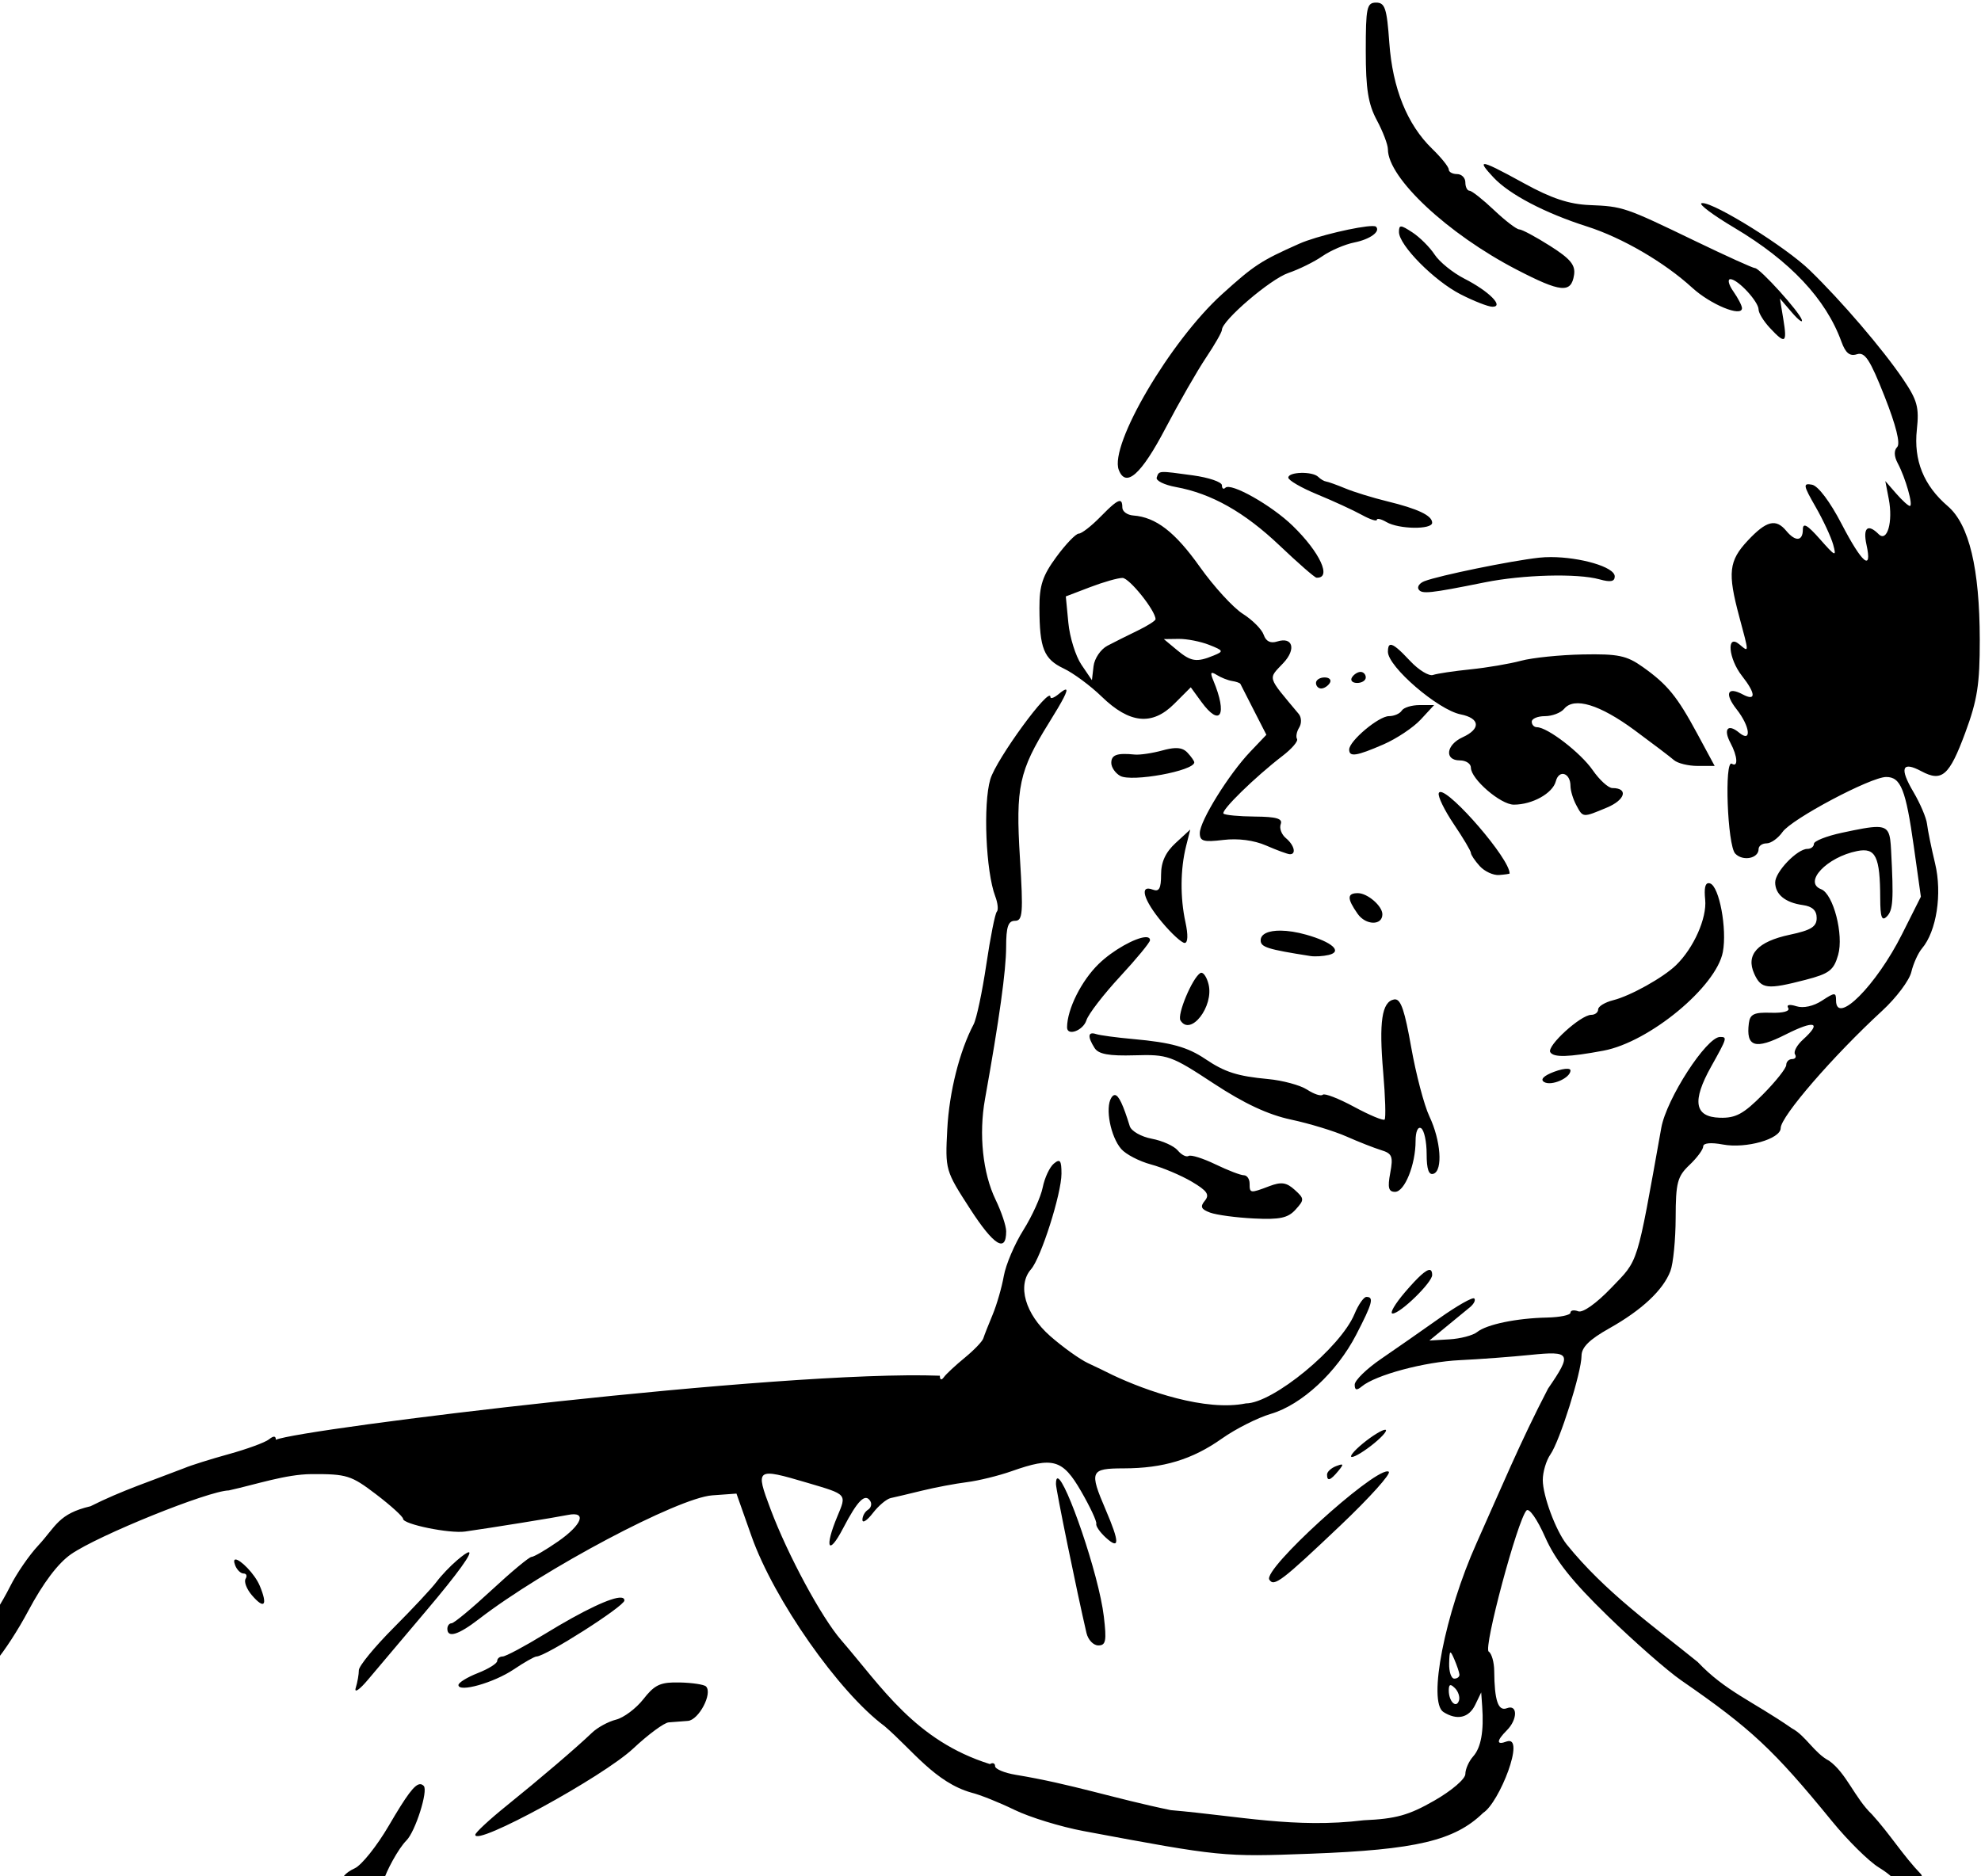 <?xml version="1.0" encoding="UTF-8" standalone="no"?>
<svg
   xmlns:dc="http://purl.org/dc/elements/1.1/"
   xmlns:cc="http://creativecommons.org/ns#"
   xmlns:rdf="http://www.w3.org/1999/02/22-rdf-syntax-ns#"
   xmlns:svg="http://www.w3.org/2000/svg"
   xmlns="http://www.w3.org/2000/svg"
   xmlns:sodipodi="http://sodipodi.sourceforge.net/DTD/sodipodi-0.dtd"
   xmlns:inkscape="http://www.inkscape.org/namespaces/inkscape"
   sodipodi:docname="Older man in t-shirt.svg"
   inkscape:version="1.0 (4035a4fb49, 2020-05-01)"
   id="svg17133"
   version="1.1"
   viewBox="0 0 94.887 89.883"
   height="89.883mm"
   width="94.887mm">
  <title
     id="title17177">Older man in t-shirt</title>
  <defs
     id="defs17127" />
  <sodipodi:namedview
     inkscape:window-maximized="1"
     inkscape:window-y="-9"
     inkscape:window-x="-9"
     inkscape:window-height="1001"
     inkscape:window-width="1920"
     fit-margin-bottom="0"
     fit-margin-right="0"
     fit-margin-left="0"
     fit-margin-top="0"
     inkscape:guide-bbox="true"
     showguides="true"
     inkscape:snap-global="false"
     showgrid="false"
     inkscape:document-rotation="0"
     inkscape:current-layer="layer1"
     inkscape:document-units="mm"
     inkscape:cy="99.36937"
     inkscape:cx="572.2055"
     inkscape:zoom="0.98994949"
     inkscape:pageshadow="2"
     inkscape:pageopacity="0.0"
     borderopacity="1.0"
     bordercolor="#666666"
     pagecolor="#ffffff"
     id="base" />
  <g
     transform="translate(131.536,-79.261)"
     id="layer1"
     inkscape:groupmode="layer"
     inkscape:label="Lager 1">
    <path
       sodipodi:nodetypes="ssssssssscssscssssscscsssccccsccssssssccsssccccsscssscsssscssscsssscscccsssccsssssssccscscscscccssssssssccscccssscccsccsssssscssccssssscsssssccscssssssssssccsscccsccssccssscsssssccccccssscccsscssssssccccccccsscsscsssssscssssscsssssssssssssccsssscccsscsssssccssssssscsssssssssscscsssccssccsccsssccscsssccssssssssssccsssscscscccccccccscccsscsssssssssssssssssccccscssssssssssssssssssssssssssscscssscsssccssccssssssssssssssssscsscssscscsssccscsssccscssscscsssscsssssssssscsssccsccsssccsscscsscscssssssssscssssscssssssssscssssscssscssssssssssssssssssssssssssssssssssssssssssssssssssssssssssscsssssscssssssssssscccsssssssscccsss"
       transform="scale(0.265)"
       d="m -247.631,299.57 c -1.683,0 -1.869,0.873 -1.869,8.766 0,6.854 0.436,9.578 2,12.496 1.1,2.052 2,4.418 2,5.256 0,5.183 10.809,15.292 23.248,21.744 8.022,4.161 9.888,4.334 10.4,0.965 0.272,-1.788 -0.656,-2.909 -4.348,-5.25 -2.581,-1.637 -5.083,-2.977 -5.562,-2.977 -0.479,0 -2.529,-1.57 -4.555,-3.49 -2.026,-1.92 -4.021,-3.5 -4.434,-3.5 -0.412,-0.005 -0.75,-0.685 -0.75,-1.51 0,-0.825 -0.675,-1.5 -1.5,-1.5 -0.825,0 -1.5,-0.374 -1.5,-0.832 0,-0.458 -1.353,-2.146 -3.008,-3.75 -4.508,-4.37 -7.151,-10.917 -7.738,-19.168 -0.444,-6.229 -0.779,-7.25 -2.385,-7.25 z m 19.562,29.197 c -0.399,0.075 0.237,0.893 1.645,2.402 2.866,3.073 9.293,6.445 16.924,8.879 6.35,2.026 13.973,6.467 19,11.068 3.339,3.056 9,5.38 9,3.695 0,-0.438 -0.7,-1.797 -1.557,-3.02 -0.856,-1.222 -1.099,-2.223 -0.539,-2.223 1.335,0 5.096,4.06 5.096,5.5 0,0.618 0.918,2.109 2.039,3.312 2.797,3.002 3.148,2.776 2.434,-1.562 l -0.617,-3.75 2.146,2.5 c 1.181,1.371 2,1.992 1.822,1.371 -0.41,-1.429 -7.596,-9.371 -8.479,-9.371 -0.362,0 -5.2,-2.191 -10.752,-4.871 -12.789,-6.174 -13.084,-6.275 -19.152,-6.525 -3.686,-0.152 -6.885,-1.213 -11.785,-3.906 -4.489,-2.467 -6.711,-3.597 -7.225,-3.5 z m 39.436,7.053 c -0.074,3e-4 -0.138,0.008 -0.189,0.025 -0.534,0.178 2.133,2.168 5.926,4.422 10.114,6.011 16.571,12.883 19.377,20.621 0.744,2.051 1.503,2.665 2.791,2.256 1.446,-0.459 2.361,0.937 5.004,7.627 2.064,5.224 2.889,8.535 2.277,9.146 -0.612,0.611 -0.575,1.678 0.104,2.945 1.401,2.619 2.843,7.707 2.184,7.707 -0.286,0 -1.399,-1.012 -2.477,-2.25 l -1.959,-2.25 0.623,3.229 c 0.799,4.14 -0.283,7.916 -1.826,6.373 -1.96,-1.96 -2.876,-1.172 -2.201,1.898 1.091,4.967 -0.791,3.399 -4.5,-3.752 -2.09,-4.028 -4.244,-6.886 -5.346,-7.09 -1.663,-0.308 -1.599,0.088 0.646,4 1.371,2.388 2.804,5.467 3.184,6.842 0.626,2.265 0.4,2.171 -2.395,-1 -2.273,-2.579 -3.086,-3.039 -3.088,-1.75 -0.003,2.147 -1.336,2.257 -3.002,0.25 -1.878,-2.263 -3.588,-1.832 -6.945,1.75 -3.439,3.669 -3.682,5.824 -1.555,13.75 1.814,6.759 1.814,6.506 0,5 -2.353,-1.953 -1.955,2.607 0.5,5.729 2.512,3.193 2.568,4.646 0.131,3.342 -2.782,-1.489 -3.33,-0.139 -1.098,2.699 2.446,3.11 2.765,6.138 0.443,4.211 -2.033,-1.687 -2.901,-0.644 -1.557,1.869 1.281,2.394 1.42,4.48 0.252,3.758 -1.391,-0.86 -0.811,14.746 0.604,16.24 1.366,1.443 4.225,0.892 4.225,-0.814 0,-0.567 0.65,-1.033 1.443,-1.033 0.794,0 2.09,-0.924 2.881,-2.053 1.652,-2.358 15.949,-9.947 18.74,-9.947 2.645,0 3.542,2.261 4.992,12.572 l 1.275,9.072 -3.416,6.797 c -4.655,9.264 -11.916,16.542 -11.916,11.943 0,-1.473 -0.223,-1.468 -2.545,0.053 -1.537,1.007 -3.369,1.406 -4.625,1.008 -1.254,-0.398 -1.84,-0.27 -1.475,0.32 0.358,0.58 -0.918,0.929 -3.125,0.857 -3.027,-0.099 -3.779,0.254 -3.986,1.877 -0.552,4.317 1.14,4.847 6.619,2.07 5.269,-2.67 6.669,-2.268 3.16,0.908 -1.087,0.984 -1.736,2.18 -1.441,2.656 0.294,0.476 0.059,0.865 -0.523,0.865 -0.582,0 -1.059,0.481 -1.059,1.068 0,0.588 -1.912,2.998 -4.25,5.355 -3.477,3.506 -4.886,4.267 -7.75,4.182 -4.593,-0.137 -5.076,-2.985 -1.572,-9.254 2.895,-5.179 2.946,-5.352 1.611,-5.352 -2.454,0 -9.685,11.182 -10.625,16.43 -4.533,25.316 -4.031,23.706 -9.041,28.934 -2.692,2.809 -5.149,4.552 -5.973,4.236 -0.77,-0.296 -1.4,-0.182 -1.4,0.252 0,0.434 -1.912,0.829 -4.25,0.879 -5.515,0.118 -10.894,1.236 -12.627,2.623 -0.757,0.606 -3.007,1.198 -5,1.316 l -3.623,0.215 3,-2.467 c 1.65,-1.357 3.593,-2.951 4.316,-3.543 0.724,-0.592 1.081,-1.31 0.795,-1.596 -0.286,-0.286 -3.127,1.327 -6.314,3.584 -3.188,2.257 -7.934,5.566 -10.547,7.354 -2.612,1.788 -4.75,3.877 -4.75,4.641 0,1.012 0.347,1.101 1.275,0.33 2.509,-2.082 11.338,-4.45 17.725,-4.754 3.575,-0.17 9.313,-0.598 12.75,-0.951 7.329,-0.753 7.579,-0.275 3.201,6.088 -5.016,9.632 -8.533,18.13 -12.922,27.93 -5.728,12.772 -8.854,28.733 -5.984,30.549 2.448,1.549 4.596,1.062 5.734,-1.299 l 1.086,-2.25 0.178,2.5 c 0.323,4.53 -0.207,7.477 -1.635,9.078 -0.774,0.868 -1.408,2.299 -1.408,3.178 0,0.893 -2.483,3.019 -5.631,4.82 -4.617,2.641 -6.915,3.278 -12.75,3.539 -12.352,1.516 -22.528,-0.768 -34.869,-1.832 -10.507,-2.174 -17.808,-4.701 -28,-6.383 -2.062,-0.339 -3.75,-1.046 -3.75,-1.568 0,-0.522 -0.419,-0.69 -0.932,-0.373 -13.519,-4.237 -19.566,-13.962 -26.865,-22.389 -3.552,-4.069 -9.653,-15.371 -12.773,-23.66 -2.804,-7.45 -2.661,-7.553 6.639,-4.805 7.252,2.143 7.123,2 5.422,6.07 -2.386,5.711 -1.629,7.271 1.041,2.145 2.625,-5.04 3.99,-6.403 4.916,-4.904 0.322,0.521 0.127,1.229 -0.432,1.574 -0.559,0.346 -1.005,1.165 -0.994,1.82 0.012,0.655 0.862,0.099 1.887,-1.234 1.025,-1.334 2.478,-2.553 3.229,-2.711 0.75,-0.158 3.294,-0.761 5.654,-1.34 2.361,-0.579 6.009,-1.27 8.107,-1.533 2.098,-0.264 5.736,-1.156 8.084,-1.984 7.504,-2.648 9.223,-2.153 12.557,3.613 1.628,2.816 2.866,5.462 2.75,5.881 -0.116,0.419 0.672,1.559 1.75,2.535 2.492,2.255 2.481,0.845 -0.039,-5.035 -3.011,-7.026 -2.806,-7.495 3.25,-7.506 7.15,-0.008 12.403,-1.602 17.75,-5.387 2.475,-1.752 6.456,-3.762 8.848,-4.467 5.581,-1.644 11.905,-7.508 15.418,-14.297 2.943,-5.687 3.256,-6.846 1.855,-6.846 -0.483,0 -1.453,1.387 -2.154,3.08 -2.525,6.097 -14.757,16.172 -19.635,16.172 -7.309,1.496 -18.019,-2.252 -24.096,-5.135 -0.955,-0.486 -2.949,-1.448 -4.432,-2.139 -1.482,-0.691 -4.568,-2.9 -6.855,-4.91 -4.503,-3.956 -5.994,-9.172 -3.451,-12.068 1.807,-2.059 5.502,-13.668 5.502,-17.287 0,-2.4 -0.259,-2.742 -1.379,-1.812 -0.759,0.63 -1.664,2.566 -2.012,4.303 -0.347,1.736 -1.925,5.213 -3.506,7.727 -1.581,2.514 -3.169,6.248 -3.529,8.297 -0.361,2.049 -1.271,5.199 -2.023,7 -0.753,1.801 -1.508,3.723 -1.68,4.273 -0.171,0.55 -1.676,2.118 -3.342,3.484 -1.666,1.366 -3.36,2.941 -3.764,3.5 -0.463,0.64 -0.739,0.551 -0.75,-0.24 -28.554,-1.065 -115.484,9.605 -120.016,11.58 0,-0.722 -0.405,-0.744 -1.25,-0.066 -0.688,0.551 -3.95,1.748 -7.25,2.66 -3.3,0.912 -6.9,2.045 -8,2.516 -5.753,2.241 -11.427,4.092 -17,6.912 -5.828,1.357 -6.231,3.626 -9.463,7.115 -1.63,1.744 -3.904,5.054 -5.055,7.355 -0.733,1.466 -1.722,3.184 -2.625,4.619 v 8.939 c 1.621,-1.925 4.013,-5.586 5.881,-9.092 2.705,-5.077 5.391,-8.638 7.742,-10.268 4.928,-3.415 24.832,-11.461 28.52,-11.529 5.13,-1.14 10.264,-2.899 14.891,-2.949 6.432,-0.033 7.215,0.211 11.75,3.67 2.672,2.038 4.859,4.028 4.859,4.42 0,0.977 8.378,2.69 11.205,2.291 4.651,-0.656 16.363,-2.548 18.545,-2.994 3.559,-0.728 2.629,1.763 -1.803,4.828 -2.187,1.512 -4.315,2.75 -4.73,2.75 -0.415,0 -3.662,2.7 -7.217,6 -3.555,3.3 -6.81,6 -7.232,6 -0.422,0 -0.768,0.45 -0.768,1 0,1.719 1.997,1.105 5.695,-1.75 11.712,-9.042 36.013,-21.931 42.189,-22.377 l 4.373,-0.316 2.721,7.709 c 4.042,11.451 15.787,28.222 24.045,34.33 5.001,4.28 9.146,10.184 15.729,12.033 1.511,0.366 4.998,1.762 7.748,3.102 2.75,1.34 8.375,3.066 12.5,3.838 24.811,4.642 25.222,4.685 41,4.094 19.113,-0.716 26.067,-2.362 31.23,-7.395 2.91,-1.818 7.721,-14.054 4.268,-12.906 -1.915,0.735 -1.915,-0.088 0,-2.004 1.971,-1.97 1.979,-4.755 0.012,-4 -1.575,0.604 -2.249,-1.38 -2.291,-6.738 -0.012,-1.584 -0.462,-3.159 -0.998,-3.5 -0.991,-0.63 5.21,-23.78 6.834,-25.516 0.471,-0.504 1.948,1.607 3.365,4.812 1.861,4.209 4.834,7.956 11.303,14.248 4.827,4.695 10.802,9.934 13.277,11.645 12.659,8.746 16.702,12.524 27.289,25.494 2.83,3.466 6.622,7.216 8.428,8.332 1.672,1.033 2.692,1.916 3.045,2.578 h 5.236 c -0.193,-0.378 -0.388,-0.797 -0.604,-1.312 -3.248,-3.363 -5.648,-7.285 -8.887,-10.838 -3.123,-2.976 -4.633,-7.479 -7.758,-9.705 -2.67,-1.382 -4.235,-4.545 -6.717,-5.859 -7.127,-4.942 -12.027,-6.705 -17.033,-12 -8.057,-6.528 -16.724,-12.641 -23.693,-21.271 -1.982,-2.528 -4.307,-8.803 -4.307,-11.627 0,-1.46 0.622,-3.545 1.383,-4.631 1.691,-2.414 5.618,-14.871 5.619,-17.826 7.2e-4,-1.534 1.433,-2.948 5.027,-4.967 5.876,-3.301 9.732,-6.917 11.039,-10.355 0.513,-1.349 0.938,-5.685 0.949,-9.637 0.015,-6.34 0.309,-7.461 2.5,-9.539 1.365,-1.295 2.482,-2.808 2.482,-3.361 0,-0.612 1.397,-0.744 3.562,-0.338 4.166,0.781 10.438,-0.999 10.438,-2.963 0,-2.091 9.466,-13.037 18.354,-21.223 2.531,-2.331 4.899,-5.481 5.26,-7 0.361,-1.518 1.228,-3.437 1.928,-4.262 2.634,-3.104 3.681,-9.904 2.367,-15.369 -0.678,-2.821 -1.333,-6.031 -1.455,-7.131 -0.123,-1.1 -1.232,-3.707 -2.463,-5.793 -2.561,-4.339 -2.066,-5.62 1.443,-3.742 3.716,1.988 5.041,0.828 7.918,-6.934 2.198,-5.93 2.644,-8.794 2.633,-16.838 -0.021,-12.897 -1.921,-20.839 -5.779,-24.15 -4.361,-3.744 -6.192,-8.274 -5.592,-13.84 0.436,-4.046 0.085,-5.323 -2.512,-9.154 -3.675,-5.422 -11.119,-14.11 -16.852,-19.668 -4.34,-4.208 -17.088,-12.14 -19.383,-12.131 z m -59.654,4.148 c -2.332,-0.003 -10.118,1.805 -13.213,3.182 -6.97,3.1 -8.173,3.886 -13.986,9.146 -9.35,8.461 -20.389,27.246 -18.66,31.752 1.275,3.323 4.051,0.858 8.424,-7.479 2.453,-4.675 5.755,-10.434 7.34,-12.799 1.585,-2.365 2.883,-4.635 2.883,-5.043 0,-1.677 8.758,-9.176 12.004,-10.277 1.923,-0.653 4.696,-2.021 6.162,-3.041 1.466,-1.02 4.064,-2.135 5.771,-2.477 2.839,-0.568 4.779,-1.981 3.912,-2.848 -0.081,-0.081 -0.304,-0.117 -0.637,-0.117 z m 5.199,0.084 c -0.34,-0.01 -0.412,0.322 -0.412,0.992 0,2.389 6.362,8.821 11.148,11.271 v -0.002 c 2.393,1.225 4.97,2.232 5.725,2.242 2.211,0.022 -0.602,-2.808 -5.041,-5.072 -2.091,-1.067 -4.515,-3.028 -5.387,-4.357 -0.871,-1.33 -2.679,-3.134 -4.016,-4.01 -1.071,-0.702 -1.678,-1.054 -2.018,-1.064 z m -43.127,44.383 c -0.796,0.049 -0.862,0.364 -1.074,1.002 -0.187,0.56 1.377,1.331 3.475,1.713 6.419,1.169 12.393,4.54 18.746,10.58 3.338,3.173 6.331,5.786 6.652,5.805 2.838,0.169 0.671,-4.558 -4.301,-9.387 -3.815,-3.705 -11.169,-7.858 -12.16,-6.867 -0.343,0.343 -0.623,0.141 -0.623,-0.449 0,-0.59 -2.362,-1.398 -5.25,-1.795 -3.141,-0.432 -4.668,-0.651 -5.465,-0.602 z m 25.031,0.156 c -1.224,0.029 -2.316,0.321 -2.316,0.855 0,0.482 2.362,1.851 5.25,3.041 2.887,1.19 6.487,2.846 8,3.68 1.512,0.834 2.75,1.244 2.75,0.91 0,-0.333 0.788,-0.148 1.75,0.412 2.234,1.301 8.25,1.385 8.25,0.115 0,-1.3 -2.561,-2.518 -8.17,-3.885 -2.568,-0.626 -5.943,-1.666 -7.5,-2.311 -1.557,-0.645 -3.129,-1.21 -3.496,-1.256 -0.367,-0.046 -1.005,-0.421 -1.418,-0.834 -0.522,-0.522 -1.876,-0.757 -3.1,-0.729 z m -32.73,5.092 c -0.509,-0.083 -1.565,0.82 -3.586,2.887 -1.613,1.65 -3.358,3 -3.879,3 -0.521,0 -2.338,1.889 -4.035,4.197 -2.496,3.393 -3.084,5.165 -3.072,9.25 0.02,7.303 0.794,9.233 4.381,10.936 1.757,0.834 4.848,3.121 6.867,5.082 5.034,4.889 9.127,5.301 13.109,1.318 l 2.998,-2.998 1.898,2.607 c 3.439,4.721 4.778,2.394 2.191,-3.807 -0.628,-1.505 -0.495,-1.724 0.621,-1.027 0.781,0.487 2.024,0.976 2.762,1.088 0.738,0.112 1.413,0.351 1.5,0.529 0.087,0.179 1.179,2.321 2.426,4.76 l 2.268,4.434 -2.918,3.066 c -3.883,4.078 -9.117,12.521 -9.117,14.707 0,1.474 0.673,1.67 4.25,1.238 2.669,-0.322 5.552,0.055 7.75,1.014 1.925,0.84 3.837,1.544 4.25,1.566 1.247,0.065 0.842,-1.637 -0.691,-2.91 -0.792,-0.657 -1.21,-1.796 -0.93,-2.527 0.383,-0.999 -0.781,-1.339 -4.67,-1.369 -2.849,-0.022 -5.402,-0.263 -5.674,-0.535 -0.529,-0.529 5.703,-6.62 10.693,-10.451 1.671,-1.283 2.839,-2.654 2.596,-3.047 -0.243,-0.393 -0.067,-1.324 0.393,-2.066 0.46,-0.744 0.422,-1.846 -0.084,-2.453 -5.8,-6.95 -5.582,-6.227 -2.777,-9.213 2.354,-2.506 1.705,-4.78 -1.109,-3.887 -1.219,0.387 -2.04,-0.018 -2.447,-1.209 -0.337,-0.986 -2.035,-2.693 -3.773,-3.793 -1.738,-1.1 -5.238,-4.925 -7.777,-8.5 -4.479,-6.307 -7.928,-8.967 -12.018,-9.275 -1.09,-0.082 -1.98,-0.73 -1.98,-1.438 0,-0.721 -0.109,-1.124 -0.414,-1.174 z m 77.895,10.131 c -0.749,-10e-4 -1.477,0.033 -2.162,0.109 -5.104,0.565 -18.023,3.213 -20.709,4.244 -0.879,0.337 -1.358,1 -1.064,1.475 0.556,0.899 1.996,0.747 11.955,-1.258 6.943,-1.398 16.778,-1.656 20.75,-0.545 1.985,0.555 2.75,0.407 2.75,-0.531 0,-1.718 -6.276,-3.486 -11.52,-3.494 z m -77.447,3.77 c 1.24,0.01 5.967,5.919 5.967,7.459 0,0.275 -1.463,1.208 -3.25,2.07 -1.787,0.863 -4.243,2.091 -5.455,2.73 -1.213,0.639 -2.337,2.302 -2.5,3.695 l -0.295,2.531 -1.902,-2.807 c -1.046,-1.544 -2.108,-4.951 -2.359,-7.572 l -0.459,-4.766 4.395,-1.678 c 2.416,-0.923 5.053,-1.675 5.859,-1.664 z m 10.152,11.02 c 1.477,-0.018 3.952,0.468 5.5,1.078 2.616,1.032 2.673,1.168 0.814,1.93 -3.091,1.267 -4.093,1.115 -6.639,-1.006 L -286,414.639 Z m 38.266,1.076 c -0.323,0.058 -0.451,0.482 -0.451,1.246 0,2.709 9.051,10.505 13.146,11.324 3.521,0.704 3.685,2.621 0.354,4.139 -2.995,1.365 -3.332,4.182 -0.5,4.182 1.1,0 2,0.59 2,1.312 0,2.055 5.374,6.688 7.758,6.688 3.346,0 7.02,-2.044 7.59,-4.223 0.573,-2.193 2.652,-1.528 2.652,0.848 0,0.829 0.466,2.378 1.035,3.441 1.241,2.319 1.13,2.31 5.568,0.455 3.314,-1.385 3.901,-3.521 0.967,-3.521 -0.722,0 -2.326,-1.463 -3.564,-3.25 -2.177,-3.141 -8.168,-7.75 -10.074,-7.75 -0.512,0 -0.932,-0.45 -0.932,-1 0,-0.55 1.069,-1 2.377,-1 1.308,0 2.876,-0.597 3.482,-1.328 1.81,-2.182 6.415,-0.783 12.725,3.867 3.254,2.398 6.459,4.834 7.123,5.412 0.664,0.578 2.592,1.049 4.281,1.049 h 3.07 l -3.1,-5.75 c -3.69,-6.843 -5.414,-8.958 -9.904,-12.148 -2.897,-2.059 -4.434,-2.38 -10.832,-2.258 -4.1,0.078 -9.125,0.593 -11.166,1.143 -2.041,0.55 -6.152,1.248 -9.135,1.553 -2.982,0.304 -6.026,0.759 -6.766,1.012 -0.739,0.252 -2.609,-0.892 -4.152,-2.545 -1.934,-2.07 -3.014,-2.993 -3.553,-2.896 z m -5.393,4.891 c -0.518,0 -1.219,0.45 -1.559,1 -0.34,0.55 0.084,1 0.941,1 0.857,0 1.559,-0.45 1.559,-1 0,-0.55 -0.424,-1 -0.941,-1 z m -6.5,1 c -0.857,0 -1.559,0.45 -1.559,1 0,0.55 0.424,1 0.941,1 0.518,0 1.219,-0.45 1.559,-1 0.34,-0.55 -0.084,-1 -0.941,-1 z m -46.764,2.199 c -0.029,-0.006 -0.064,-0.004 -0.105,0.006 -0.222,0.051 -0.62,0.322 -1.189,0.795 -0.825,0.685 -1.5,0.93 -1.5,0.543 0,-2.169 -9.794,11.237 -10.869,14.877 -1.322,4.478 -0.805,16.679 0.896,21.154 0.464,1.221 0.591,2.475 0.281,2.785 -0.31,0.31 -1.165,4.611 -1.9,9.559 -0.735,4.948 -1.765,9.803 -2.285,10.789 -2.554,4.837 -4.418,12.252 -4.768,18.963 -0.385,7.377 -0.356,7.481 4.141,14.432 4.276,6.611 6.504,7.989 6.504,4.027 0,-0.964 -0.862,-3.535 -1.914,-5.713 -2.319,-4.799 -3.057,-11.818 -1.914,-18.188 2.583,-14.393 3.813,-23.25 3.82,-27.479 0.005,-3.676 0.367,-4.75 1.6,-4.75 1.405,0 1.51,-1.343 0.893,-11.381 -0.787,-12.796 -0.157,-15.729 5.234,-24.389 2.535,-4.072 3.512,-5.939 3.076,-6.031 z m 63.938,2.801 c -1.438,0 -2.893,0.45 -3.232,1 -0.34,0.55 -1.383,1 -2.318,1 -1.849,0 -7.182,4.486 -7.182,6.041 0,1.388 1.289,1.196 6.168,-0.92 2.383,-1.034 5.422,-3.059 6.756,-4.5 l 2.424,-2.621 z m -44.234,7.781 c -0.616,0.028 -1.354,0.169 -2.262,0.42 -1.819,0.503 -4.079,0.835 -5.021,0.74 -3.179,-0.319 -4.215,0.053 -4.215,1.51 0,0.798 0.725,1.854 1.609,2.35 2.075,1.161 13.391,-0.908 13.391,-2.449 0,-0.239 -0.553,-1.027 -1.229,-1.75 -0.561,-0.601 -1.247,-0.867 -2.273,-0.82 z m 47.953,7.932 c -0.127,0.013 -0.216,0.082 -0.26,0.213 -0.193,0.578 1.035,3.104 2.729,5.613 1.694,2.509 3.08,4.842 3.08,5.184 0,0.342 0.716,1.413 1.592,2.381 0.876,0.968 2.451,1.694 3.5,1.615 1.049,-0.079 1.908,-0.204 1.908,-0.277 0,-2.699 -10.644,-14.931 -12.549,-14.729 z m 78.988,6.322 c -1.291,-0.016 -3.284,0.383 -6.391,1.049 -2.777,0.596 -5.049,1.496 -5.049,2 0,0.504 -0.533,0.916 -1.186,0.916 -1.831,0 -5.814,4.147 -5.814,6.053 0,2.17 1.819,3.662 5,4.102 1.715,0.237 2.5,0.973 2.5,2.34 0,1.575 -1.016,2.207 -4.846,3.02 -5.865,1.244 -8.012,3.61 -6.428,7.086 1.248,2.74 2.333,2.866 9.254,1.072 4.308,-1.117 5.103,-1.725 5.9,-4.506 1.044,-3.639 -0.871,-11.032 -3.076,-11.879 -3.27,-1.255 1.022,-5.802 6.514,-6.9 3.346,-0.669 4.145,0.971 4.168,8.564 0.011,3.406 0.289,4.174 1.188,3.275 1.135,-1.135 1.252,-2.932 0.777,-11.977 -0.158,-3.009 -0.36,-4.187 -2.512,-4.215 z m -124.166,0.465 -2.637,2.426 c -1.825,1.678 -2.637,3.437 -2.637,5.717 0,2.518 -0.354,3.159 -1.5,2.719 -2.494,-0.957 -1.693,1.877 1.664,5.889 1.726,2.063 3.569,3.75 4.098,3.75 0.589,0 0.644,-1.452 0.143,-3.75 -0.97,-4.445 -0.927,-9.604 0.115,-13.75 z m 93.674,9.697 c -0.618,0.015 -0.803,0.961 -0.602,2.973 0.335,3.34 -2.077,8.761 -5.271,11.855 -2.321,2.248 -8.24,5.548 -11.354,6.33 -1.496,0.376 -2.721,1.124 -2.721,1.664 0,0.54 -0.562,0.982 -1.25,0.982 -1.906,0.004 -8.088,5.642 -7.402,6.752 0.609,0.986 3.276,0.909 9.621,-0.277 8.287,-1.55 20.394,-11.565 21.572,-17.844 0.781,-4.161 -0.644,-11.835 -2.301,-12.387 -0.106,-0.035 -0.205,-0.051 -0.293,-0.049 z m -63.375,1.803 c -1.974,0 -1.986,0.965 -0.045,3.736 1.469,2.098 4.473,2.155 4.473,0.086 0,-1.503 -2.686,-3.822 -4.428,-3.822 z m -13.955,6.775 c -2.188,-0.02 -3.617,0.591 -3.617,1.75 0,1.239 1.219,1.624 9,2.844 0.825,0.129 2.318,0.038 3.316,-0.201 2.541,-0.61 0.616,-2.332 -4.086,-3.658 -1.716,-0.484 -3.3,-0.722 -4.613,-0.734 z m -24.498,1.189 c -1.759,0.116 -5.763,2.28 -8.381,4.818 -3.136,3.04 -5.71,8.184 -5.732,11.467 -0.012,1.67 2.904,0.609 3.502,-1.273 0.353,-1.113 3.083,-4.66 6.066,-7.883 2.984,-3.223 5.426,-6.187 5.426,-6.586 0,-0.327 -0.205,-0.499 -0.561,-0.539 -0.096,-0.011 -0.203,-0.012 -0.32,-0.004 z m 10.156,6.426 c -0.064,-10e-6 -0.125,0.017 -0.184,0.053 -1.455,0.899 -4.229,7.528 -3.586,8.568 1.819,2.943 6.077,-2.549 5.074,-6.545 -0.308,-1.226 -0.859,-2.076 -1.305,-2.076 z m 35.047,4.812 c -0.07,-0.003 -0.143,10e-4 -0.217,0.016 -2.207,0.425 -2.743,4.037 -1.957,13.184 0.382,4.448 0.497,8.287 0.254,8.529 -0.243,0.243 -2.73,-0.796 -5.527,-2.307 -2.797,-1.511 -5.34,-2.492 -5.65,-2.182 -0.31,0.31 -1.578,-0.1 -2.814,-0.91 -1.237,-0.81 -4.421,-1.676 -7.078,-1.924 -5.529,-0.517 -7.809,-1.244 -11.332,-3.619 -3.22,-2.17 -6.208,-2.999 -13,-3.607 -3.025,-0.271 -6.062,-0.679 -6.75,-0.906 -1.482,-0.49 -1.582,0.452 -0.268,2.523 0.704,1.109 2.587,1.452 7.223,1.316 6.015,-0.176 6.6,0.032 14.283,5.082 5.542,3.643 9.861,5.659 14.012,6.543 3.3,0.703 7.8,2.075 10,3.049 2.2,0.974 5.027,2.086 6.281,2.469 1.98,0.605 2.196,1.147 1.639,4.119 -0.501,2.672 -0.31,3.422 0.871,3.422 1.731,0 3.709,-4.91 3.709,-9.207 0,-1.685 0.421,-2.651 1,-2.293 0.55,0.34 1,2.429 1,4.643 0,2.787 0.384,3.889 1.25,3.584 1.711,-0.602 1.315,-6.016 -0.76,-10.389 -0.94,-1.981 -2.419,-7.608 -3.287,-12.506 -1.147,-6.47 -1.83,-8.578 -2.881,-8.629 z m 31.168,12.551 c -0.535,-0.032 -1.439,0.157 -2.461,0.543 -1.87,0.706 -2.54,1.388 -1.805,1.842 1.3,0.803 4.775,-0.715 4.775,-2.086 0,-0.181 -0.189,-0.28 -0.51,-0.299 z m -81.832,4.748 c -0.23,-0.015 -0.448,0.158 -0.662,0.504 -1.135,1.837 -0.123,7.03 1.801,9.248 0.837,0.965 3.256,2.222 5.377,2.793 2.121,0.571 5.437,1.972 7.369,3.111 2.789,1.646 3.276,2.355 2.369,3.447 -0.894,1.078 -0.687,1.542 0.951,2.148 1.15,0.425 4.71,0.904 7.912,1.062 4.678,0.232 6.157,-0.083 7.531,-1.602 1.616,-1.786 1.608,-1.982 -0.158,-3.58 -1.487,-1.346 -2.421,-1.481 -4.574,-0.662 -3.479,1.323 -3.574,1.309 -3.574,-0.473 0,-0.825 -0.472,-1.5 -1.049,-1.5 -0.577,0 -2.887,-0.888 -5.135,-1.975 -2.248,-1.086 -4.427,-1.767 -4.84,-1.512 -0.413,0.255 -1.295,-0.194 -1.963,-0.998 -0.668,-0.804 -2.78,-1.756 -4.693,-2.115 -1.914,-0.359 -3.707,-1.382 -3.982,-2.275 -1.185,-3.839 -1.99,-5.578 -2.68,-5.623 z m 56.904,31.619 c -0.653,-0.065 -2.066,1.218 -4.428,3.965 -1.851,2.154 -2.88,3.914 -2.285,3.914 1.393,0 7.15,-5.608 7.15,-6.965 0,-0.576 -0.141,-0.884 -0.438,-0.914 z M -246,557.58 c -0.55,0 -2.35,1.106 -4,2.459 -1.65,1.353 -2.55,2.461 -2,2.461 0.55,0 2.35,-1.108 4,-2.461 1.65,-1.353 2.55,-2.459 2,-2.459 z m -7.857,6.291 c -0.156,-0.016 -0.487,0.086 -1.002,0.283 -0.903,0.346 -1.641,1.032 -1.641,1.523 0,1.286 0.579,1.106 2.02,-0.629 0.66,-0.796 0.883,-1.152 0.623,-1.178 z m 8.266,1.234 c -3.027,-0.013 -22.506,17.687 -21.344,19.568 0.839,1.358 2.206,0.317 12.836,-9.775 5.314,-5.045 9.25,-9.426 8.748,-9.736 -0.062,-0.038 -0.143,-0.056 -0.24,-0.057 z m -59.58,1.27 c -0.21,-0.032 -0.328,0.281 -0.328,1.014 0,1.022 3.764,19.397 5.516,26.932 0.288,1.238 1.25,2.25 2.141,2.25 1.365,0 1.522,-0.821 0.994,-5.25 -0.912,-7.654 -6.852,-24.724 -8.322,-24.945 z m -106.492,13.354 c -0.285,0.029 -0.969,0.496 -2.076,1.438 -1.232,1.048 -2.903,2.804 -3.715,3.904 -0.812,1.1 -4.303,4.839 -7.76,8.307 -3.456,3.468 -6.285,6.918 -6.285,7.668 0,0.749 -0.252,2.186 -0.561,3.193 -0.316,1.032 0.666,0.368 2.25,-1.521 1.546,-1.845 6.297,-7.47 10.557,-12.5 5.703,-6.734 8.444,-10.577 7.59,-10.488 z m -42.135,1.309 c -0.27,0.018 -0.332,0.33 -0.057,1.049 0.313,0.817 0.998,1.484 1.521,1.484 0.523,0 0.687,0.429 0.363,0.953 -0.324,0.524 0.187,1.861 1.137,2.971 2.249,2.627 2.904,1.867 1.439,-1.67 -0.928,-2.24 -3.595,-4.839 -4.404,-4.787 z m 69.713,6.895 c -1.666,-0.135 -6.768,2.265 -13.779,6.557 -3.669,2.246 -7.112,4.082 -7.652,4.082 -0.54,0 -0.982,0.367 -0.982,0.814 0,0.447 -1.575,1.43 -3.5,2.186 -1.925,0.755 -3.5,1.729 -3.5,2.162 0,1.399 6.397,-0.409 9.982,-2.82 1.915,-1.288 3.773,-2.342 4.129,-2.342 1.631,0 15.889,-9.091 15.889,-10.131 0,-0.309 -0.201,-0.477 -0.586,-0.508 z m 149.859,9.938 c 0.129,-0.104 0.346,0.317 0.727,1.203 0.473,1.1 0.891,2.337 0.93,2.75 0.039,0.412 -0.38,0.75 -0.93,0.75 -0.55,0 -0.968,-1.237 -0.93,-2.75 0.031,-1.218 0.074,-1.849 0.203,-1.953 z m -140.48,5.396 c -2.556,0.074 -3.567,0.721 -5.348,2.996 -1.328,1.697 -3.558,3.372 -4.955,3.723 -1.397,0.351 -3.349,1.413 -4.338,2.361 -2.799,2.686 -9.357,8.289 -15.477,13.225 -3.069,2.475 -5.601,4.824 -5.627,5.219 -0.151,2.232 23.066,-10.444 28.553,-15.59 2.694,-2.527 5.573,-4.651 6.398,-4.719 0.825,-0.068 2.386,-0.187 3.471,-0.266 1.971,-0.144 4.518,-4.988 3.275,-6.23 -0.344,-0.345 -2.485,-0.669 -4.756,-0.719 -0.435,-0.01 -0.832,-0.011 -1.197,0 z m 140.609,0.496 c 0.172,0.041 0.405,0.217 0.711,0.523 0.612,0.612 0.939,1.629 0.729,2.262 -0.497,1.491 -1.842,0.146 -1.842,-1.842 0,-0.703 0.116,-1.011 0.402,-0.943 z m -186.312,17.893 c -1.001,-0.009 -2.459,1.999 -5.686,7.516 -2.145,3.668 -4.914,7.131 -6.152,7.695 -1.775,0.809 -2.587,1.908 -2.088,2.42 h 7.238 c 0.521,-1.892 2.733,-5.993 4.201,-7.461 1.615,-1.615 3.961,-9.022 3.123,-9.859 -0.198,-0.198 -0.406,-0.308 -0.637,-0.311 z"
       style="fill:#000000;stroke-width:1"
       id="path17149" />
  </g>
</svg>
